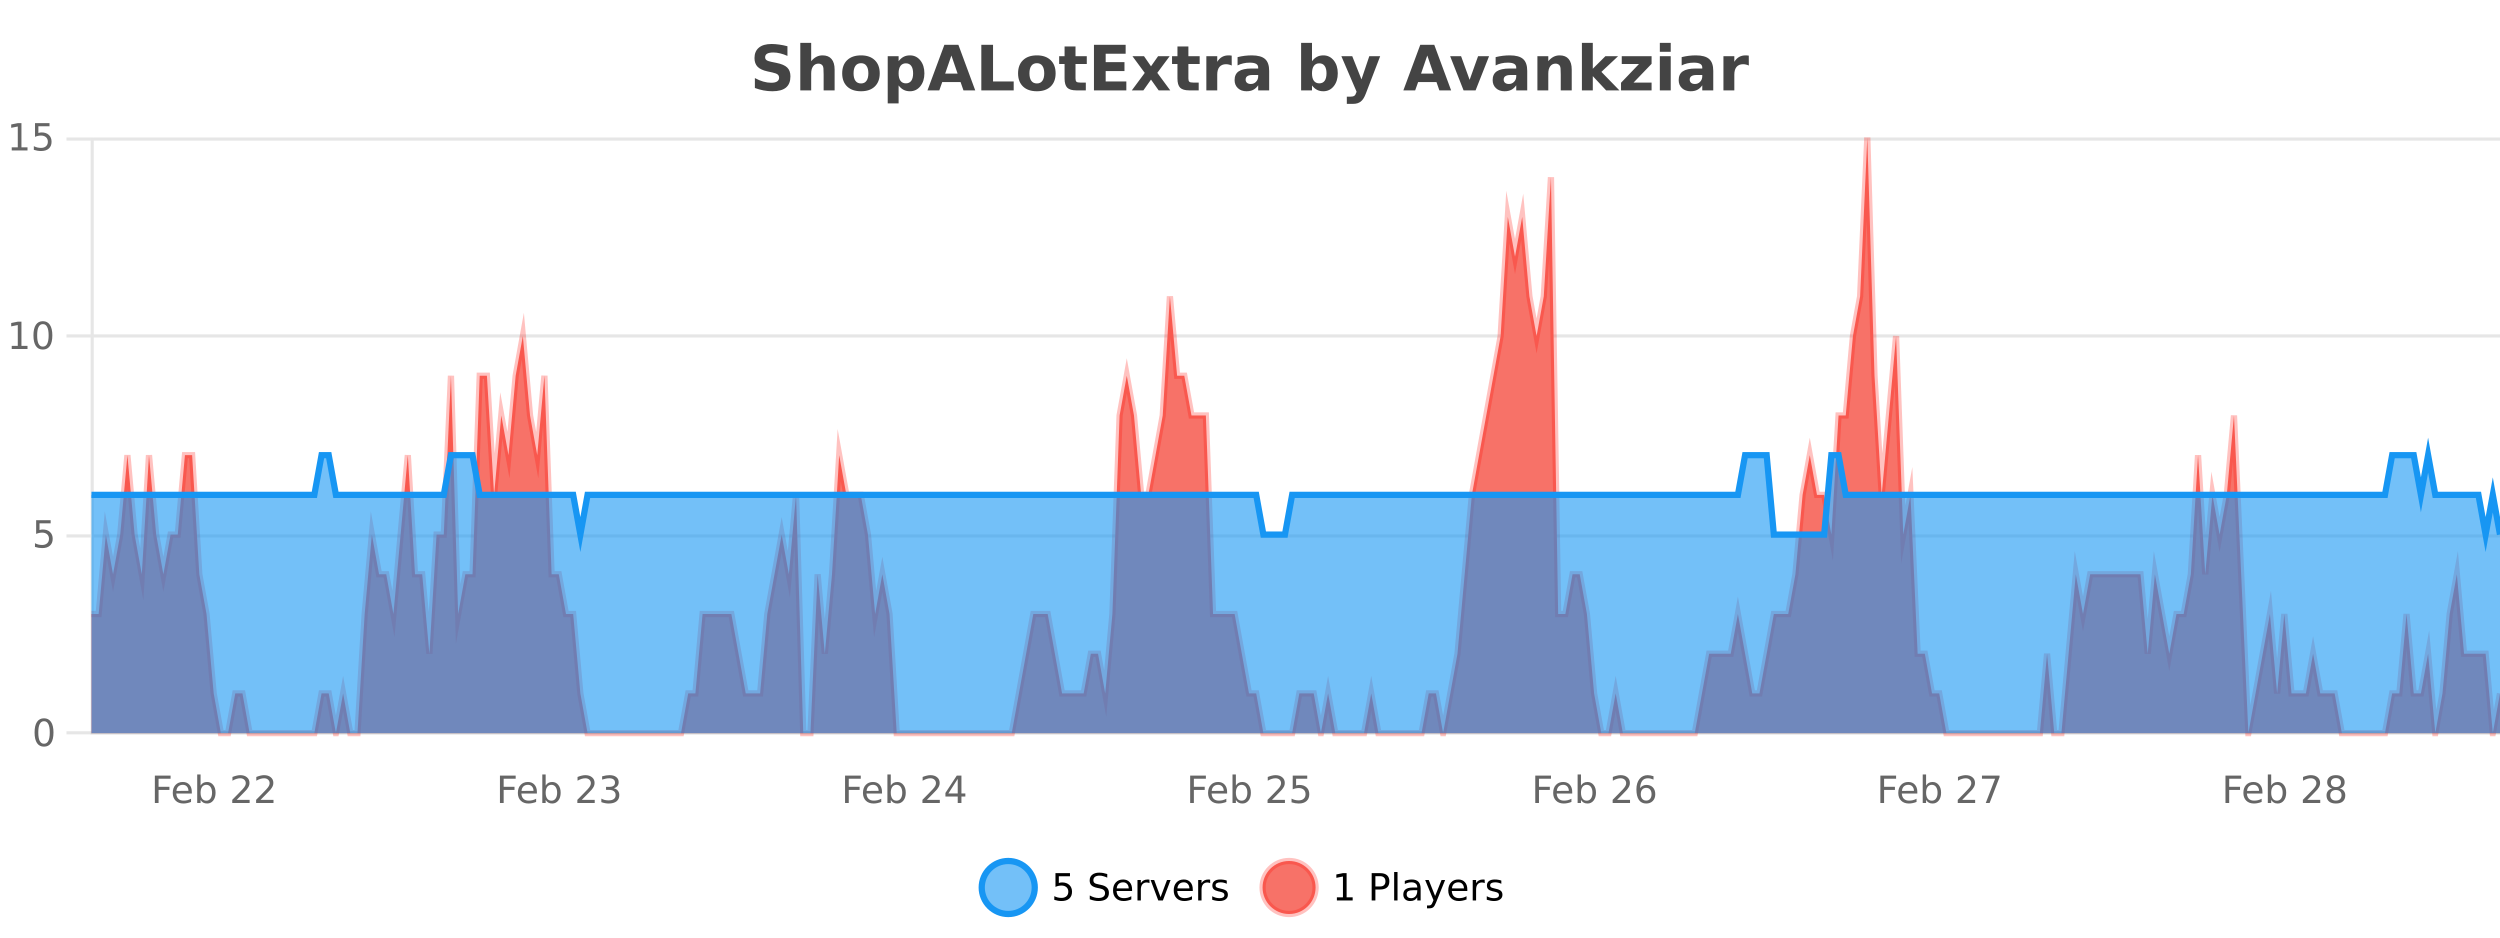 <?xml version="1.0" encoding="UTF-8"?>
<svg xmlns="http://www.w3.org/2000/svg" xmlns:xlink="http://www.w3.org/1999/xlink" width="800pt" height="300pt" viewBox="0 0 800 300" version="1.1">
<defs>
<clipPath id="clip1">
  <path d="M 285 263 L 360 263 L 360 300 L 285 300 Z M 285 263 "/>
</clipPath>
<clipPath id="clip2">
  <path d="M 375 263 L 450 263 L 450 300 L 375 300 Z M 375 263 "/>
</clipPath>
<clipPath id="clip3">
  <path d="M 29.27 44 L 800 44 L 800 234.602 L 29.27 234.602 Z M 29.27 44 "/>
</clipPath>
<clipPath id="clip4">
  <path d="M 28.27 43 L 800 43 L 800 235.602 L 28.27 235.602 Z M 28.27 43 "/>
</clipPath>
<clipPath id="clip5">
  <path d="M 29.27 145 L 800 145 L 800 234.602 L 29.27 234.602 Z M 29.27 145 "/>
</clipPath>
<clipPath id="clip6">
  <path d="M 28.27 117 L 800 117 L 800 200 L 28.27 200 Z M 28.27 117 "/>
</clipPath>
</defs>
<g id="surface729596">
<rect x="0" y="0" width="800" height="300" style="fill:rgb(100%,100%,100%);fill-opacity:1;stroke:none;"/>
<path style="fill:none;stroke-width:1;stroke-linecap:butt;stroke-linejoin:miter;stroke:rgb(0%,0%,0%);stroke-opacity:0.098;stroke-miterlimit:10;" d="M 30 234.5 L 800 234.5 "/>
<path style="fill:none;stroke-width:1;stroke-linecap:butt;stroke-linejoin:miter;stroke:rgb(0%,0%,0%);stroke-opacity:0.098;stroke-miterlimit:10;" d="M 21.27 234.5 L 29 234.5 "/>
<path style="fill:none;stroke-width:1;stroke-linecap:butt;stroke-linejoin:miter;stroke:rgb(0%,0%,0%);stroke-opacity:0.098;stroke-miterlimit:10;" d="M 30 171.5 L 800 171.5 "/>
<path style="fill:none;stroke-width:1;stroke-linecap:butt;stroke-linejoin:miter;stroke:rgb(0%,0%,0%);stroke-opacity:0.098;stroke-miterlimit:10;" d="M 21.27 171.5 L 29 171.5 "/>
<path style="fill:none;stroke-width:1;stroke-linecap:butt;stroke-linejoin:miter;stroke:rgb(0%,0%,0%);stroke-opacity:0.098;stroke-miterlimit:10;" d="M 30 107.5 L 800 107.5 "/>
<path style="fill:none;stroke-width:1;stroke-linecap:butt;stroke-linejoin:miter;stroke:rgb(0%,0%,0%);stroke-opacity:0.098;stroke-miterlimit:10;" d="M 21.27 107.5 L 29 107.5 "/>
<path style="fill:none;stroke-width:1;stroke-linecap:butt;stroke-linejoin:miter;stroke:rgb(0%,0%,0%);stroke-opacity:0.098;stroke-miterlimit:10;" d="M 30 44.5 L 800 44.5 "/>
<path style="fill:none;stroke-width:1;stroke-linecap:butt;stroke-linejoin:miter;stroke:rgb(0%,0%,0%);stroke-opacity:0.098;stroke-miterlimit:10;" d="M 21.27 44.5 L 29 44.5 "/>
<path style=" stroke:none;fill-rule:nonzero;fill:rgb(9.02%,58.824%,95.294%);fill-opacity:0.6;" d="M 331.121 284 C 331.121 288.688 327.324 292.484 322.637 292.484 C 317.953 292.484 314.152 288.688 314.152 284 C 314.152 279.312 317.953 275.516 322.637 275.516 C 327.324 275.516 331.121 279.312 331.121 284 Z M 331.121 284 "/>
<g clip-path="url(#clip1)" clip-rule="nonzero">
<path style="fill:none;stroke-width:2;stroke-linecap:butt;stroke-linejoin:miter;stroke:rgb(9.02%,58.824%,95.294%);stroke-opacity:1;stroke-miterlimit:10;" d="M 331.121 284 C 331.121 288.688 327.324 292.484 322.637 292.484 C 317.953 292.484 314.152 288.688 314.152 284 C 314.152 279.312 317.953 275.516 322.637 275.516 C 327.324 275.516 331.121 279.312 331.121 284 Z M 331.121 284 "/>
</g>
<path style=" stroke:none;fill-rule:nonzero;fill:rgb(0%,0%,0%);fill-opacity:1;" d="M 337.75 279.406 L 342.391 279.406 L 342.391 280.406 L 338.828 280.406 L 338.828 282.547 C 339.004 282.484 339.176 282.445 339.344 282.422 C 339.52 282.391 339.691 282.375 339.859 282.375 C 340.836 282.375 341.613 282.648 342.188 283.188 C 342.758 283.719 343.047 284.438 343.047 285.344 C 343.047 286.293 342.75 287.027 342.156 287.547 C 341.57 288.07 340.75 288.328 339.688 288.328 C 339.312 288.328 338.93 288.297 338.547 288.234 C 338.172 288.172 337.781 288.078 337.375 287.953 L 337.375 286.766 C 337.727 286.953 338.094 287.094 338.469 287.188 C 338.844 287.281 339.238 287.328 339.656 287.328 C 340.332 287.328 340.867 287.152 341.266 286.797 C 341.66 286.445 341.859 285.961 341.859 285.344 C 341.859 284.742 341.66 284.262 341.266 283.906 C 340.867 283.555 340.332 283.375 339.656 283.375 C 339.344 283.375 339.023 283.414 338.703 283.484 C 338.391 283.547 338.07 283.652 337.75 283.797 Z M 354.32 279.688 L 354.32 280.844 C 353.871 280.637 353.445 280.48 353.039 280.375 C 352.641 280.262 352.262 280.203 351.898 280.203 C 351.25 280.203 350.75 280.328 350.398 280.578 C 350.055 280.828 349.883 281.188 349.883 281.656 C 349.883 282.043 349.996 282.336 350.227 282.531 C 350.453 282.73 350.898 282.887 351.555 283 L 352.258 283.156 C 353.141 283.324 353.793 283.621 354.211 284.047 C 354.637 284.465 354.852 285.027 354.852 285.734 C 354.852 286.59 354.562 287.234 353.992 287.672 C 353.43 288.109 352.594 288.328 351.492 288.328 C 351.086 288.328 350.648 288.281 350.18 288.188 C 349.711 288.094 349.227 287.953 348.727 287.766 L 348.727 286.547 C 349.203 286.82 349.672 287.023 350.133 287.156 C 350.602 287.293 351.055 287.359 351.492 287.359 C 352.168 287.359 352.688 287.23 353.055 286.969 C 353.43 286.699 353.617 286.32 353.617 285.828 C 353.617 285.402 353.48 285.07 353.211 284.828 C 352.949 284.578 352.516 284.398 351.914 284.281 L 351.195 284.141 C 350.309 283.965 349.668 283.688 349.273 283.312 C 348.887 282.938 348.695 282.418 348.695 281.75 C 348.695 280.969 348.965 280.359 349.508 279.922 C 350.047 279.477 350.797 279.25 351.758 279.25 C 352.172 279.25 352.59 279.289 353.008 279.359 C 353.434 279.434 353.871 279.543 354.32 279.688 Z M 362.266 284.609 L 362.266 285.125 L 357.297 285.125 C 357.348 285.875 357.57 286.445 357.969 286.828 C 358.375 287.215 358.93 287.406 359.641 287.406 C 360.055 287.406 360.457 287.359 360.844 287.266 C 361.238 287.164 361.629 287.008 362.016 286.797 L 362.016 287.828 C 361.617 287.984 361.219 288.105 360.812 288.188 C 360.406 288.281 359.992 288.328 359.578 288.328 C 358.535 288.328 357.707 288.027 357.094 287.422 C 356.477 286.809 356.172 285.98 356.172 284.938 C 356.172 283.867 356.461 283.016 357.047 282.391 C 357.629 281.758 358.41 281.438 359.391 281.438 C 360.273 281.438 360.973 281.727 361.484 282.297 C 362.004 282.859 362.266 283.633 362.266 284.609 Z M 361.188 284.281 C 361.176 283.699 361.008 283.23 360.688 282.875 C 360.363 282.523 359.938 282.344 359.406 282.344 C 358.801 282.344 358.316 282.516 357.953 282.859 C 357.598 283.203 357.395 283.684 357.344 284.297 Z M 367.836 282.594 C 367.711 282.531 367.574 282.484 367.43 282.453 C 367.293 282.414 367.137 282.391 366.961 282.391 C 366.355 282.391 365.887 282.59 365.555 282.984 C 365.23 283.383 365.07 283.953 365.07 284.703 L 365.07 288.156 L 363.992 288.156 L 363.992 281.594 L 365.07 281.594 L 365.07 282.609 C 365.297 282.215 365.594 281.922 365.961 281.734 C 366.324 281.539 366.766 281.438 367.289 281.438 C 367.359 281.438 367.438 281.445 367.523 281.453 C 367.617 281.465 367.715 281.48 367.82 281.5 Z M 368.195 281.594 L 369.336 281.594 L 371.383 287.094 L 373.445 281.594 L 374.586 281.594 L 372.117 288.156 L 370.648 288.156 Z M 381.688 284.609 L 381.688 285.125 L 376.719 285.125 C 376.77 285.875 376.992 286.445 377.391 286.828 C 377.797 287.215 378.352 287.406 379.062 287.406 C 379.477 287.406 379.879 287.359 380.266 287.266 C 380.66 287.164 381.051 287.008 381.438 286.797 L 381.438 287.828 C 381.039 287.984 380.641 288.105 380.234 288.188 C 379.828 288.281 379.414 288.328 379 288.328 C 377.957 288.328 377.129 288.027 376.516 287.422 C 375.898 286.809 375.594 285.98 375.594 284.938 C 375.594 283.867 375.883 283.016 376.469 282.391 C 377.051 281.758 377.832 281.438 378.812 281.438 C 379.695 281.438 380.395 281.727 380.906 282.297 C 381.426 282.859 381.688 283.633 381.688 284.609 Z M 380.609 284.281 C 380.598 283.699 380.43 283.23 380.109 282.875 C 379.785 282.523 379.359 282.344 378.828 282.344 C 378.223 282.344 377.738 282.516 377.375 282.859 C 377.02 283.203 376.816 283.684 376.766 284.297 Z M 387.258 282.594 C 387.133 282.531 386.996 282.484 386.852 282.453 C 386.715 282.414 386.559 282.391 386.383 282.391 C 385.777 282.391 385.309 282.59 384.977 282.984 C 384.652 283.383 384.492 283.953 384.492 284.703 L 384.492 288.156 L 383.414 288.156 L 383.414 281.594 L 384.492 281.594 L 384.492 282.609 C 384.719 282.215 385.016 281.922 385.383 281.734 C 385.746 281.539 386.188 281.438 386.711 281.438 C 386.781 281.438 386.859 281.445 386.945 281.453 C 387.039 281.465 387.137 281.48 387.242 281.5 Z M 392.562 281.781 L 392.562 282.812 C 392.258 282.656 391.941 282.543 391.609 282.469 C 391.285 282.387 390.945 282.344 390.594 282.344 C 390.062 282.344 389.66 282.43 389.391 282.594 C 389.117 282.75 388.984 282.996 388.984 283.328 C 388.984 283.578 389.078 283.777 389.266 283.922 C 389.461 284.059 389.852 284.188 390.438 284.312 L 390.797 284.406 C 391.566 284.562 392.113 284.793 392.438 285.094 C 392.758 285.398 392.922 285.812 392.922 286.344 C 392.922 286.961 392.676 287.445 392.188 287.797 C 391.707 288.152 391.047 288.328 390.203 288.328 C 389.848 288.328 389.477 288.289 389.094 288.219 C 388.719 288.156 388.32 288.059 387.906 287.922 L 387.906 286.797 C 388.301 287.008 388.691 287.164 389.078 287.266 C 389.461 287.371 389.848 287.422 390.234 287.422 C 390.734 287.422 391.117 287.34 391.391 287.172 C 391.672 286.996 391.812 286.746 391.812 286.422 C 391.812 286.133 391.711 285.906 391.516 285.75 C 391.316 285.594 390.883 285.445 390.219 285.297 L 389.844 285.219 C 389.176 285.074 388.691 284.855 388.391 284.562 C 388.098 284.273 387.953 283.875 387.953 283.375 C 387.953 282.75 388.172 282.273 388.609 281.938 C 389.047 281.605 389.664 281.438 390.469 281.438 C 390.863 281.438 391.238 281.469 391.594 281.531 C 391.945 281.586 392.27 281.668 392.562 281.781 Z M 332.637 277.016 "/>
<path style=" stroke:none;fill-rule:nonzero;fill:rgb(96.863%,44.706%,40.784%);fill-opacity:1;" d="M 420.988 284 C 420.988 288.688 417.191 292.484 412.504 292.484 C 407.82 292.484 404.02 288.688 404.02 284 C 404.02 279.312 407.82 275.516 412.504 275.516 C 417.191 275.516 420.988 279.312 420.988 284 Z M 420.988 284 "/>
<g clip-path="url(#clip2)" clip-rule="nonzero">
<path style="fill:none;stroke-width:2;stroke-linecap:butt;stroke-linejoin:miter;stroke:rgb(100%,4.706%,0%);stroke-opacity:0.247;stroke-miterlimit:10;" d="M 420.988 284 C 420.988 288.688 417.191 292.484 412.504 292.484 C 407.82 292.484 404.02 288.688 404.02 284 C 404.02 279.312 407.82 275.516 412.504 275.516 C 417.191 275.516 420.988 279.312 420.988 284 Z M 420.988 284 "/>
</g>
<path style=" stroke:none;fill-rule:nonzero;fill:rgb(0%,0%,0%);fill-opacity:1;" d="M 427.805 287.156 L 429.742 287.156 L 429.742 280.484 L 427.633 280.906 L 427.633 279.828 L 429.727 279.406 L 430.914 279.406 L 430.914 287.156 L 432.852 287.156 L 432.852 288.156 L 427.805 288.156 Z M 440.125 280.375 L 440.125 283.672 L 441.609 283.672 C 442.16 283.672 442.586 283.531 442.891 283.25 C 443.191 282.961 443.344 282.547 443.344 282.016 C 443.344 281.496 443.191 281.094 442.891 280.812 C 442.586 280.523 442.16 280.375 441.609 280.375 Z M 438.938 279.406 L 441.609 279.406 C 442.598 279.406 443.344 279.633 443.844 280.078 C 444.344 280.516 444.594 281.164 444.594 282.016 C 444.594 282.883 444.344 283.539 443.844 283.984 C 443.344 284.422 442.598 284.641 441.609 284.641 L 440.125 284.641 L 440.125 288.156 L 438.938 288.156 Z M 446.129 279.031 L 447.207 279.031 L 447.207 288.156 L 446.129 288.156 Z M 452.445 284.859 C 451.578 284.859 450.977 284.961 450.633 285.156 C 450.297 285.355 450.133 285.695 450.133 286.172 C 450.133 286.559 450.258 286.867 450.508 287.094 C 450.766 287.312 451.109 287.422 451.539 287.422 C 452.141 287.422 452.621 287.215 452.977 286.797 C 453.34 286.371 453.523 285.805 453.523 285.094 L 453.523 284.859 Z M 454.602 284.406 L 454.602 288.156 L 453.523 288.156 L 453.523 287.156 C 453.273 287.555 452.965 287.852 452.602 288.047 C 452.234 288.234 451.789 288.328 451.258 288.328 C 450.578 288.328 450.043 288.141 449.648 287.766 C 449.25 287.383 449.055 286.875 449.055 286.25 C 449.055 285.512 449.297 284.953 449.789 284.578 C 450.289 284.203 451.027 284.016 452.008 284.016 L 453.523 284.016 L 453.523 283.906 C 453.523 283.406 453.355 283.023 453.023 282.75 C 452.699 282.48 452.246 282.344 451.664 282.344 C 451.289 282.344 450.918 282.391 450.555 282.484 C 450.199 282.578 449.859 282.715 449.539 282.891 L 449.539 281.891 C 449.934 281.734 450.312 281.621 450.68 281.547 C 451.055 281.477 451.418 281.438 451.773 281.438 C 452.719 281.438 453.43 281.684 453.898 282.172 C 454.367 282.664 454.602 283.406 454.602 284.406 Z M 459.551 288.766 C 459.246 289.547 458.949 290.055 458.66 290.297 C 458.367 290.535 457.98 290.656 457.504 290.656 L 456.645 290.656 L 456.645 289.75 L 457.27 289.75 C 457.57 289.75 457.801 289.676 457.957 289.531 C 458.121 289.395 458.305 289.066 458.504 288.547 L 458.707 288.047 L 456.051 281.594 L 457.191 281.594 L 459.238 286.719 L 461.301 281.594 L 462.441 281.594 Z M 469.543 284.609 L 469.543 285.125 L 464.574 285.125 C 464.625 285.875 464.848 286.445 465.246 286.828 C 465.652 287.215 466.207 287.406 466.918 287.406 C 467.332 287.406 467.734 287.359 468.121 287.266 C 468.516 287.164 468.906 287.008 469.293 286.797 L 469.293 287.828 C 468.895 287.984 468.496 288.105 468.09 288.188 C 467.684 288.281 467.27 288.328 466.855 288.328 C 465.812 288.328 464.984 288.027 464.371 287.422 C 463.754 286.809 463.449 285.98 463.449 284.938 C 463.449 283.867 463.738 283.016 464.324 282.391 C 464.906 281.758 465.688 281.438 466.668 281.438 C 467.551 281.438 468.25 281.727 468.762 282.297 C 469.281 282.859 469.543 283.633 469.543 284.609 Z M 468.465 284.281 C 468.453 283.699 468.285 283.23 467.965 282.875 C 467.641 282.523 467.215 282.344 466.684 282.344 C 466.078 282.344 465.594 282.516 465.23 282.859 C 464.875 283.203 464.672 283.684 464.621 284.297 Z M 475.113 282.594 C 474.988 282.531 474.852 282.484 474.707 282.453 C 474.57 282.414 474.414 282.391 474.238 282.391 C 473.633 282.391 473.164 282.59 472.832 282.984 C 472.508 283.383 472.348 283.953 472.348 284.703 L 472.348 288.156 L 471.27 288.156 L 471.27 281.594 L 472.348 281.594 L 472.348 282.609 C 472.574 282.215 472.871 281.922 473.238 281.734 C 473.602 281.539 474.043 281.438 474.566 281.438 C 474.637 281.438 474.715 281.445 474.801 281.453 C 474.895 281.465 474.992 281.48 475.098 281.5 Z M 480.422 281.781 L 480.422 282.812 C 480.117 282.656 479.801 282.543 479.469 282.469 C 479.145 282.387 478.805 282.344 478.453 282.344 C 477.922 282.344 477.52 282.43 477.25 282.594 C 476.977 282.75 476.844 282.996 476.844 283.328 C 476.844 283.578 476.938 283.777 477.125 283.922 C 477.32 284.059 477.711 284.188 478.297 284.312 L 478.656 284.406 C 479.426 284.562 479.973 284.793 480.297 285.094 C 480.617 285.398 480.781 285.812 480.781 286.344 C 480.781 286.961 480.535 287.445 480.047 287.797 C 479.566 288.152 478.906 288.328 478.062 288.328 C 477.707 288.328 477.336 288.289 476.953 288.219 C 476.578 288.156 476.18 288.059 475.766 287.922 L 475.766 286.797 C 476.16 287.008 476.551 287.164 476.938 287.266 C 477.32 287.371 477.707 287.422 478.094 287.422 C 478.594 287.422 478.977 287.34 479.25 287.172 C 479.531 286.996 479.672 286.746 479.672 286.422 C 479.672 286.133 479.57 285.906 479.375 285.75 C 479.176 285.594 478.742 285.445 478.078 285.297 L 477.703 285.219 C 477.035 285.074 476.551 284.855 476.25 284.562 C 475.957 284.273 475.812 283.875 475.812 283.375 C 475.812 282.75 476.031 282.273 476.469 281.938 C 476.906 281.605 477.523 281.438 478.328 281.438 C 478.723 281.438 479.098 281.469 479.453 281.531 C 479.805 281.586 480.129 281.668 480.422 281.781 Z M 422.504 277.016 "/>
<path style=" stroke:none;fill-rule:nonzero;fill:rgb(26.667%,26.667%,26.667%);fill-opacity:1;" d="M 251.984 14.797 L 251.984 17.891 C 251.18 17.527 250.398 17.258 249.641 17.078 C 248.879 16.891 248.16 16.797 247.484 16.797 C 246.586 16.797 245.922 16.922 245.484 17.172 C 245.055 17.422 244.844 17.809 244.844 18.328 C 244.844 18.715 244.988 19.016 245.281 19.234 C 245.57 19.453 246.098 19.641 246.859 19.797 L 248.453 20.125 C 250.078 20.449 251.227 20.945 251.906 21.609 C 252.594 22.277 252.938 23.219 252.938 24.438 C 252.938 26.043 252.457 27.242 251.5 28.031 C 250.551 28.812 249.098 29.203 247.141 29.203 C 246.211 29.203 245.281 29.113 244.344 28.938 C 243.414 28.762 242.488 28.5 241.562 28.156 L 241.562 24.984 C 242.488 25.484 243.383 25.859 244.25 26.109 C 245.125 26.359 245.969 26.484 246.781 26.484 C 247.602 26.484 248.227 26.352 248.656 26.078 C 249.094 25.797 249.312 25.402 249.312 24.891 C 249.312 24.445 249.16 24.094 248.859 23.844 C 248.566 23.594 247.977 23.371 247.094 23.172 L 245.641 22.859 C 244.18 22.547 243.113 22.055 242.438 21.375 C 241.77 20.688 241.438 19.762 241.438 18.594 C 241.438 17.148 241.906 16.031 242.844 15.25 C 243.781 14.469 245.129 14.078 246.891 14.078 C 247.691 14.078 248.516 14.141 249.359 14.266 C 250.203 14.383 251.078 14.559 251.984 14.797 Z M 267.078 22.266 L 267.078 28.922 L 263.562 28.922 L 263.562 23.844 C 263.562 22.887 263.539 22.23 263.5 21.875 C 263.457 21.512 263.383 21.246 263.281 21.078 C 263.145 20.852 262.957 20.672 262.719 20.547 C 262.488 20.422 262.223 20.359 261.922 20.359 C 261.191 20.359 260.617 20.641 260.203 21.203 C 259.785 21.766 259.578 22.547 259.578 23.547 L 259.578 28.922 L 256.094 28.922 L 256.094 13.719 L 259.578 13.719 L 259.578 19.578 C 260.109 18.945 260.672 18.477 261.266 18.172 C 261.859 17.871 262.508 17.719 263.219 17.719 C 264.488 17.719 265.445 18.109 266.094 18.891 C 266.75 19.664 267.078 20.789 267.078 22.266 Z M 275.531 20.219 C 274.75 20.219 274.156 20.5 273.75 21.062 C 273.344 21.617 273.141 22.418 273.141 23.469 C 273.141 24.512 273.344 25.312 273.75 25.875 C 274.156 26.43 274.75 26.703 275.531 26.703 C 276.289 26.703 276.867 26.43 277.266 25.875 C 277.672 25.312 277.875 24.512 277.875 23.469 C 277.875 22.418 277.672 21.617 277.266 21.062 C 276.867 20.5 276.289 20.219 275.531 20.219 Z M 275.531 17.719 C 277.406 17.719 278.867 18.23 279.922 19.25 C 280.984 20.262 281.516 21.668 281.516 23.469 C 281.516 25.262 280.984 26.668 279.922 27.688 C 278.867 28.699 277.406 29.203 275.531 29.203 C 273.633 29.203 272.156 28.699 271.094 27.688 C 270.031 26.668 269.5 25.262 269.5 23.469 C 269.5 21.668 270.031 20.262 271.094 19.25 C 272.156 18.23 273.633 17.719 275.531 17.719 Z M 287.555 27.344 L 287.555 33.078 L 284.07 33.078 L 284.07 17.984 L 287.555 17.984 L 287.555 19.578 C 288.043 18.945 288.578 18.477 289.164 18.172 C 289.746 17.871 290.418 17.719 291.18 17.719 C 292.531 17.719 293.641 18.258 294.508 19.328 C 295.371 20.402 295.805 21.781 295.805 23.469 C 295.805 25.148 295.371 26.523 294.508 27.594 C 293.641 28.668 292.531 29.203 291.18 29.203 C 290.418 29.203 289.746 29.051 289.164 28.75 C 288.578 28.449 288.043 27.98 287.555 27.344 Z M 289.883 20.266 C 289.133 20.266 288.555 20.543 288.148 21.094 C 287.75 21.637 287.555 22.43 287.555 23.469 C 287.555 24.5 287.75 25.293 288.148 25.844 C 288.555 26.398 289.133 26.672 289.883 26.672 C 290.633 26.672 291.203 26.402 291.602 25.859 C 291.996 25.309 292.195 24.512 292.195 23.469 C 292.195 22.43 291.996 21.637 291.602 21.094 C 291.203 20.543 290.633 20.266 289.883 20.266 Z M 307.387 26.266 L 301.512 26.266 L 300.574 28.922 L 296.793 28.922 L 302.199 14.344 L 306.684 14.344 L 312.074 28.922 L 308.309 28.922 Z M 302.449 23.562 L 306.434 23.562 L 304.449 17.766 Z M 314.023 14.344 L 317.773 14.344 L 317.773 26.078 L 324.383 26.078 L 324.383 28.922 L 314.023 28.922 Z M 331.812 20.219 C 331.031 20.219 330.438 20.5 330.031 21.062 C 329.625 21.617 329.422 22.418 329.422 23.469 C 329.422 24.512 329.625 25.312 330.031 25.875 C 330.438 26.43 331.031 26.703 331.812 26.703 C 332.57 26.703 333.148 26.43 333.547 25.875 C 333.953 25.312 334.156 24.512 334.156 23.469 C 334.156 22.418 333.953 21.617 333.547 21.062 C 333.148 20.5 332.57 20.219 331.812 20.219 Z M 331.812 17.719 C 333.688 17.719 335.148 18.23 336.203 19.25 C 337.266 20.262 337.797 21.668 337.797 23.469 C 337.797 25.262 337.266 26.668 336.203 27.688 C 335.148 28.699 333.688 29.203 331.812 29.203 C 329.914 29.203 328.438 28.699 327.375 27.688 C 326.312 26.668 325.781 25.262 325.781 23.469 C 325.781 21.668 326.312 20.262 327.375 19.25 C 328.438 18.23 329.914 17.719 331.812 17.719 Z M 344.164 14.875 L 344.164 17.984 L 347.773 17.984 L 347.773 20.484 L 344.164 20.484 L 344.164 25.125 C 344.164 25.637 344.262 25.98 344.461 26.156 C 344.668 26.336 345.07 26.422 345.664 26.422 L 347.461 26.422 L 347.461 28.922 L 344.461 28.922 C 343.086 28.922 342.105 28.637 341.523 28.062 C 340.949 27.48 340.664 26.5 340.664 25.125 L 340.664 20.484 L 338.93 20.484 L 338.93 17.984 L 340.664 17.984 L 340.664 14.875 Z M 350.066 14.344 L 360.207 14.344 L 360.207 17.188 L 353.816 17.188 L 353.816 19.891 L 359.832 19.891 L 359.832 22.734 L 353.816 22.734 L 353.816 26.078 L 360.426 26.078 L 360.426 28.922 L 350.066 28.922 Z M 366.32 23.328 L 362.383 17.984 L 366.086 17.984 L 368.32 21.219 L 370.586 17.984 L 374.289 17.984 L 370.336 23.312 L 374.477 28.922 L 370.773 28.922 L 368.32 25.469 L 365.883 28.922 L 362.18 28.922 Z M 380.285 14.875 L 380.285 17.984 L 383.895 17.984 L 383.895 20.484 L 380.285 20.484 L 380.285 25.125 C 380.285 25.637 380.383 25.98 380.582 26.156 C 380.789 26.336 381.191 26.422 381.785 26.422 L 383.582 26.422 L 383.582 28.922 L 380.582 28.922 C 379.207 28.922 378.227 28.637 377.645 28.062 C 377.07 27.48 376.785 26.5 376.785 25.125 L 376.785 20.484 L 375.051 20.484 L 375.051 17.984 L 376.785 17.984 L 376.785 14.875 Z M 394.156 20.969 C 393.844 20.824 393.535 20.719 393.234 20.656 C 392.93 20.586 392.629 20.547 392.328 20.547 C 391.422 20.547 390.723 20.836 390.234 21.406 C 389.754 21.98 389.516 22.805 389.516 23.875 L 389.516 28.922 L 386.031 28.922 L 386.031 17.984 L 389.516 17.984 L 389.516 19.781 C 389.961 19.062 390.477 18.543 391.062 18.219 C 391.645 17.887 392.344 17.719 393.156 17.719 C 393.281 17.719 393.41 17.727 393.547 17.734 C 393.68 17.746 393.879 17.766 394.141 17.797 Z M 400.789 24 C 400.059 24 399.512 24.125 399.148 24.375 C 398.781 24.617 398.602 24.98 398.602 25.469 C 398.602 25.906 398.746 26.25 399.039 26.5 C 399.34 26.75 399.75 26.875 400.273 26.875 C 400.93 26.875 401.48 26.641 401.93 26.172 C 402.387 25.703 402.617 25.117 402.617 24.406 L 402.617 24 Z M 406.133 22.688 L 406.133 28.922 L 402.617 28.922 L 402.617 27.297 C 402.148 27.965 401.617 28.449 401.023 28.75 C 400.438 29.051 399.727 29.203 398.883 29.203 C 397.758 29.203 396.84 28.875 396.133 28.219 C 395.422 27.555 395.07 26.695 395.07 25.641 C 395.07 24.359 395.508 23.422 396.383 22.828 C 397.266 22.227 398.656 21.922 400.555 21.922 L 402.617 21.922 L 402.617 21.641 C 402.617 21.09 402.398 20.688 401.961 20.438 C 401.523 20.18 400.84 20.047 399.914 20.047 C 399.164 20.047 398.465 20.125 397.82 20.281 C 397.172 20.43 396.574 20.648 396.023 20.938 L 396.023 18.281 C 396.773 18.094 397.523 17.953 398.273 17.859 C 399.031 17.766 399.793 17.719 400.555 17.719 C 402.523 17.719 403.945 18.109 404.82 18.891 C 405.695 19.664 406.133 20.93 406.133 22.688 Z M 422.168 26.672 C 422.918 26.672 423.488 26.402 423.887 25.859 C 424.281 25.309 424.48 24.512 424.48 23.469 C 424.48 22.43 424.281 21.637 423.887 21.094 C 423.488 20.543 422.918 20.266 422.168 20.266 C 421.418 20.266 420.84 20.543 420.434 21.094 C 420.035 21.637 419.84 22.43 419.84 23.469 C 419.84 24.5 420.035 25.293 420.434 25.844 C 420.84 26.398 421.418 26.672 422.168 26.672 Z M 419.84 19.578 C 420.328 18.945 420.863 18.477 421.449 18.172 C 422.031 17.871 422.703 17.719 423.465 17.719 C 424.816 17.719 425.926 18.258 426.793 19.328 C 427.656 20.402 428.09 21.781 428.09 23.469 C 428.09 25.148 427.656 26.523 426.793 27.594 C 425.926 28.668 424.816 29.203 423.465 29.203 C 422.703 29.203 422.031 29.051 421.449 28.75 C 420.863 28.449 420.328 27.98 419.84 27.344 L 419.84 28.922 L 416.355 28.922 L 416.355 13.719 L 419.84 13.719 Z M 429.234 17.984 L 432.719 17.984 L 435.672 25.406 L 438.172 17.984 L 441.656 17.984 L 437.062 29.953 C 436.602 31.172 436.062 32.02 435.438 32.5 C 434.82 32.988 434.016 33.234 433.016 33.234 L 430.984 33.234 L 430.984 30.938 L 432.078 30.938 C 432.672 30.938 433.102 30.844 433.375 30.656 C 433.645 30.469 433.852 30.129 434 29.641 L 434.109 29.344 Z M 459.672 26.266 L 453.797 26.266 L 452.859 28.922 L 449.078 28.922 L 454.484 14.344 L 458.969 14.344 L 464.359 28.922 L 460.594 28.922 Z M 454.734 23.562 L 458.719 23.562 L 456.734 17.766 Z M 464.047 17.984 L 467.547 17.984 L 470.281 25.547 L 472.984 17.984 L 476.5 17.984 L 472.188 28.922 L 468.344 28.922 Z M 483.367 24 C 482.637 24 482.09 24.125 481.727 24.375 C 481.359 24.617 481.18 24.98 481.18 25.469 C 481.18 25.906 481.324 26.25 481.617 26.5 C 481.918 26.75 482.328 26.875 482.852 26.875 C 483.508 26.875 484.059 26.641 484.508 26.172 C 484.965 25.703 485.195 25.117 485.195 24.406 L 485.195 24 Z M 488.711 22.688 L 488.711 28.922 L 485.195 28.922 L 485.195 27.297 C 484.727 27.965 484.195 28.449 483.602 28.75 C 483.016 29.051 482.305 29.203 481.461 29.203 C 480.336 29.203 479.418 28.875 478.711 28.219 C 478 27.555 477.648 26.695 477.648 25.641 C 477.648 24.359 478.086 23.422 478.961 22.828 C 479.844 22.227 481.234 21.922 483.133 21.922 L 485.195 21.922 L 485.195 21.641 C 485.195 21.09 484.977 20.688 484.539 20.438 C 484.102 20.18 483.418 20.047 482.492 20.047 C 481.742 20.047 481.043 20.125 480.398 20.281 C 479.75 20.43 479.152 20.648 478.602 20.938 L 478.602 18.281 C 479.352 18.094 480.102 17.953 480.852 17.859 C 481.609 17.766 482.371 17.719 483.133 17.719 C 485.102 17.719 486.523 18.109 487.398 18.891 C 488.273 19.664 488.711 20.93 488.711 22.688 Z M 502.953 22.266 L 502.953 28.922 L 499.438 28.922 L 499.438 23.828 C 499.438 22.883 499.414 22.23 499.375 21.875 C 499.332 21.512 499.258 21.246 499.156 21.078 C 499.02 20.852 498.832 20.672 498.594 20.547 C 498.363 20.422 498.098 20.359 497.797 20.359 C 497.066 20.359 496.492 20.641 496.078 21.203 C 495.66 21.766 495.453 22.547 495.453 23.547 L 495.453 28.922 L 491.969 28.922 L 491.969 17.984 L 495.453 17.984 L 495.453 19.578 C 495.984 18.945 496.547 18.477 497.141 18.172 C 497.734 17.871 498.383 17.719 499.094 17.719 C 500.363 17.719 501.32 18.109 501.969 18.891 C 502.625 19.664 502.953 20.789 502.953 22.266 Z M 506.211 13.719 L 509.695 13.719 L 509.695 22 L 513.727 17.984 L 517.789 17.984 L 512.445 23 L 518.211 28.922 L 513.961 28.922 L 509.695 24.359 L 509.695 28.922 L 506.211 28.922 Z M 518.961 17.984 L 528.508 17.984 L 528.508 20.422 L 522.742 26.422 L 528.508 26.422 L 528.508 28.922 L 518.727 28.922 L 518.727 26.484 L 524.477 20.484 L 518.961 20.484 Z M 531.148 17.984 L 534.633 17.984 L 534.633 28.922 L 531.148 28.922 Z M 531.148 13.719 L 534.633 13.719 L 534.633 16.578 L 531.148 16.578 Z M 542.898 24 C 542.168 24 541.621 24.125 541.258 24.375 C 540.891 24.617 540.711 24.98 540.711 25.469 C 540.711 25.906 540.855 26.25 541.148 26.5 C 541.449 26.75 541.859 26.875 542.383 26.875 C 543.039 26.875 543.59 26.641 544.039 26.172 C 544.496 25.703 544.727 25.117 544.727 24.406 L 544.727 24 Z M 548.242 22.688 L 548.242 28.922 L 544.727 28.922 L 544.727 27.297 C 544.258 27.965 543.727 28.449 543.133 28.75 C 542.547 29.051 541.836 29.203 540.992 29.203 C 539.867 29.203 538.949 28.875 538.242 28.219 C 537.531 27.555 537.18 26.695 537.18 25.641 C 537.18 24.359 537.617 23.422 538.492 22.828 C 539.375 22.227 540.766 21.922 542.664 21.922 L 544.727 21.922 L 544.727 21.641 C 544.727 21.09 544.508 20.688 544.07 20.438 C 543.633 20.18 542.949 20.047 542.023 20.047 C 541.273 20.047 540.574 20.125 539.93 20.281 C 539.281 20.43 538.684 20.648 538.133 20.938 L 538.133 18.281 C 538.883 18.094 539.633 17.953 540.383 17.859 C 541.141 17.766 541.902 17.719 542.664 17.719 C 544.633 17.719 546.055 18.109 546.93 18.891 C 547.805 19.664 548.242 20.93 548.242 22.688 Z M 559.625 20.969 C 559.312 20.824 559.004 20.719 558.703 20.656 C 558.398 20.586 558.098 20.547 557.797 20.547 C 556.891 20.547 556.191 20.836 555.703 21.406 C 555.223 21.98 554.984 22.805 554.984 23.875 L 554.984 28.922 L 551.5 28.922 L 551.5 17.984 L 554.984 17.984 L 554.984 19.781 C 555.43 19.062 555.945 18.543 556.531 18.219 C 557.113 17.887 557.812 17.719 558.625 17.719 C 558.75 17.719 558.879 17.727 559.016 17.734 C 559.148 17.746 559.348 17.766 559.609 17.797 Z M 240 10.359 "/>
<path style="fill:none;stroke-width:1;stroke-linecap:butt;stroke-linejoin:miter;stroke:rgb(0%,0%,0%);stroke-opacity:0.098;stroke-miterlimit:10;" d="M 29 234.5 L 801 234.5 "/>
<path style=" stroke:none;fill-rule:nonzero;fill:rgb(40%,40%,40%);fill-opacity:1;" d="M 49.555 248.203 L 54.586 248.203 L 54.586 249.203 L 50.742 249.203 L 50.742 251.781 L 54.211 251.781 L 54.211 252.781 L 50.742 252.781 L 50.742 256.953 L 49.555 256.953 Z M 61.379 253.406 L 61.379 253.922 L 56.41 253.922 C 56.461 254.672 56.684 255.242 57.082 255.625 C 57.488 256.012 58.043 256.203 58.754 256.203 C 59.168 256.203 59.57 256.156 59.957 256.062 C 60.352 255.961 60.742 255.805 61.129 255.594 L 61.129 256.625 C 60.73 256.781 60.332 256.902 59.926 256.984 C 59.52 257.078 59.105 257.125 58.691 257.125 C 57.648 257.125 56.82 256.824 56.207 256.219 C 55.59 255.605 55.285 254.777 55.285 253.734 C 55.285 252.664 55.574 251.812 56.16 251.188 C 56.742 250.555 57.523 250.234 58.504 250.234 C 59.387 250.234 60.086 250.523 60.598 251.094 C 61.117 251.656 61.379 252.43 61.379 253.406 Z M 60.301 253.078 C 60.289 252.496 60.121 252.027 59.801 251.672 C 59.477 251.32 59.051 251.141 58.52 251.141 C 57.914 251.141 57.43 251.312 57.066 251.656 C 56.711 252 56.508 252.48 56.457 253.094 Z M 67.855 253.672 C 67.855 252.883 67.688 252.262 67.355 251.812 C 67.031 251.367 66.59 251.141 66.027 251.141 C 65.453 251.141 65 251.367 64.668 251.812 C 64.344 252.262 64.184 252.883 64.184 253.672 C 64.184 254.465 64.344 255.09 64.668 255.547 C 65 255.996 65.453 256.219 66.027 256.219 C 66.59 256.219 67.031 255.996 67.355 255.547 C 67.688 255.09 67.855 254.465 67.855 253.672 Z M 64.184 251.391 C 64.41 250.996 64.699 250.703 65.043 250.516 C 65.387 250.328 65.797 250.234 66.277 250.234 C 67.078 250.234 67.73 250.555 68.23 251.188 C 68.73 251.812 68.98 252.641 68.98 253.672 C 68.98 254.703 68.73 255.539 68.23 256.172 C 67.73 256.809 67.078 257.125 66.277 257.125 C 65.797 257.125 65.387 257.031 65.043 256.844 C 64.699 256.648 64.41 256.355 64.184 255.969 L 64.184 256.953 L 63.105 256.953 L 63.105 247.828 L 64.184 247.828 Z M 75.742 255.953 L 79.883 255.953 L 79.883 256.953 L 74.32 256.953 L 74.32 255.953 C 74.766 255.496 75.375 254.875 76.148 254.094 C 76.93 253.305 77.418 252.793 77.617 252.562 C 78 252.148 78.266 251.793 78.414 251.5 C 78.57 251.199 78.648 250.906 78.648 250.625 C 78.648 250.156 78.48 249.777 78.148 249.484 C 77.824 249.195 77.402 249.047 76.883 249.047 C 76.508 249.047 76.109 249.109 75.695 249.234 C 75.289 249.359 74.852 249.559 74.383 249.828 L 74.383 248.625 C 74.859 248.438 75.305 248.297 75.711 248.203 C 76.125 248.102 76.508 248.047 76.852 248.047 C 77.758 248.047 78.48 248.277 79.023 248.734 C 79.562 249.184 79.836 249.789 79.836 250.547 C 79.836 250.902 79.766 251.242 79.633 251.562 C 79.496 251.887 79.25 252.266 78.898 252.703 C 78.793 252.82 78.48 253.148 77.961 253.688 C 77.438 254.23 76.699 254.984 75.742 255.953 Z M 83.375 255.953 L 87.516 255.953 L 87.516 256.953 L 81.953 256.953 L 81.953 255.953 C 82.398 255.496 83.008 254.875 83.781 254.094 C 84.562 253.305 85.051 252.793 85.25 252.562 C 85.633 252.148 85.898 251.793 86.047 251.5 C 86.203 251.199 86.281 250.906 86.281 250.625 C 86.281 250.156 86.113 249.777 85.781 249.484 C 85.457 249.195 85.035 249.047 84.516 249.047 C 84.141 249.047 83.742 249.109 83.328 249.234 C 82.922 249.359 82.484 249.559 82.016 249.828 L 82.016 248.625 C 82.492 248.438 82.938 248.297 83.344 248.203 C 83.758 248.102 84.141 248.047 84.484 248.047 C 85.391 248.047 86.113 248.277 86.656 248.734 C 87.195 249.184 87.469 249.789 87.469 250.547 C 87.469 250.902 87.398 251.242 87.266 251.562 C 87.129 251.887 86.883 252.266 86.531 252.703 C 86.426 252.82 86.113 253.148 85.594 253.688 C 85.07 254.23 84.332 254.984 83.375 255.953 Z M 48.383 245.816 "/>
<path style=" stroke:none;fill-rule:nonzero;fill:rgb(40%,40%,40%);fill-opacity:1;" d="M 159.984 248.203 L 165.016 248.203 L 165.016 249.203 L 161.172 249.203 L 161.172 251.781 L 164.641 251.781 L 164.641 252.781 L 161.172 252.781 L 161.172 256.953 L 159.984 256.953 Z M 171.809 253.406 L 171.809 253.922 L 166.84 253.922 C 166.891 254.672 167.113 255.242 167.512 255.625 C 167.918 256.012 168.473 256.203 169.184 256.203 C 169.598 256.203 170 256.156 170.387 256.062 C 170.781 255.961 171.172 255.805 171.559 255.594 L 171.559 256.625 C 171.16 256.781 170.762 256.902 170.355 256.984 C 169.949 257.078 169.535 257.125 169.121 257.125 C 168.078 257.125 167.25 256.824 166.637 256.219 C 166.02 255.605 165.715 254.777 165.715 253.734 C 165.715 252.664 166.004 251.812 166.59 251.188 C 167.172 250.555 167.953 250.234 168.934 250.234 C 169.816 250.234 170.516 250.523 171.027 251.094 C 171.547 251.656 171.809 252.43 171.809 253.406 Z M 170.73 253.078 C 170.719 252.496 170.551 252.027 170.23 251.672 C 169.906 251.32 169.48 251.141 168.949 251.141 C 168.344 251.141 167.859 251.312 167.496 251.656 C 167.141 252 166.938 252.48 166.887 253.094 Z M 178.285 253.672 C 178.285 252.883 178.117 252.262 177.785 251.812 C 177.461 251.367 177.02 251.141 176.457 251.141 C 175.883 251.141 175.43 251.367 175.098 251.812 C 174.773 252.262 174.613 252.883 174.613 253.672 C 174.613 254.465 174.773 255.09 175.098 255.547 C 175.43 255.996 175.883 256.219 176.457 256.219 C 177.02 256.219 177.461 255.996 177.785 255.547 C 178.117 255.09 178.285 254.465 178.285 253.672 Z M 174.613 251.391 C 174.84 250.996 175.129 250.703 175.473 250.516 C 175.816 250.328 176.227 250.234 176.707 250.234 C 177.508 250.234 178.16 250.555 178.66 251.188 C 179.16 251.812 179.41 252.641 179.41 253.672 C 179.41 254.703 179.16 255.539 178.66 256.172 C 178.16 256.809 177.508 257.125 176.707 257.125 C 176.227 257.125 175.816 257.031 175.473 256.844 C 175.129 256.648 174.84 256.355 174.613 255.969 L 174.613 256.953 L 173.535 256.953 L 173.535 247.828 L 174.613 247.828 Z M 186.172 255.953 L 190.312 255.953 L 190.312 256.953 L 184.75 256.953 L 184.75 255.953 C 185.195 255.496 185.805 254.875 186.578 254.094 C 187.359 253.305 187.848 252.793 188.047 252.562 C 188.43 252.148 188.695 251.793 188.844 251.5 C 189 251.199 189.078 250.906 189.078 250.625 C 189.078 250.156 188.91 249.777 188.578 249.484 C 188.254 249.195 187.832 249.047 187.312 249.047 C 186.938 249.047 186.539 249.109 186.125 249.234 C 185.719 249.359 185.281 249.559 184.812 249.828 L 184.812 248.625 C 185.289 248.438 185.734 248.297 186.141 248.203 C 186.555 248.102 186.938 248.047 187.281 248.047 C 188.188 248.047 188.91 248.277 189.453 248.734 C 189.992 249.184 190.266 249.789 190.266 250.547 C 190.266 250.902 190.195 251.242 190.062 251.562 C 189.926 251.887 189.68 252.266 189.328 252.703 C 189.223 252.82 188.91 253.148 188.391 253.688 C 187.867 254.23 187.129 254.984 186.172 255.953 Z M 196.383 252.234 C 196.945 252.359 197.383 252.617 197.695 253 C 198.016 253.375 198.18 253.844 198.18 254.406 C 198.18 255.273 197.883 255.945 197.289 256.422 C 196.695 256.891 195.852 257.125 194.758 257.125 C 194.391 257.125 194.012 257.086 193.617 257.016 C 193.23 256.945 192.836 256.836 192.43 256.688 L 192.43 255.547 C 192.75 255.734 193.105 255.883 193.492 255.984 C 193.887 256.078 194.297 256.125 194.727 256.125 C 195.465 256.125 196.027 255.98 196.414 255.688 C 196.809 255.398 197.008 254.969 197.008 254.406 C 197.008 253.898 196.824 253.496 196.461 253.203 C 196.094 252.914 195.594 252.766 194.961 252.766 L 193.93 252.766 L 193.93 251.797 L 195.008 251.797 C 195.578 251.797 196.023 251.684 196.336 251.453 C 196.648 251.215 196.805 250.875 196.805 250.438 C 196.805 249.992 196.641 249.648 196.32 249.406 C 196.008 249.168 195.555 249.047 194.961 249.047 C 194.625 249.047 194.273 249.086 193.898 249.156 C 193.531 249.219 193.125 249.324 192.68 249.469 L 192.68 248.422 C 193.137 248.297 193.559 248.203 193.945 248.141 C 194.34 248.078 194.711 248.047 195.055 248.047 C 195.961 248.047 196.672 248.25 197.195 248.656 C 197.715 249.062 197.977 249.617 197.977 250.312 C 197.977 250.805 197.836 251.215 197.555 251.547 C 197.281 251.883 196.891 252.109 196.383 252.234 Z M 158.812 245.816 "/>
<path style=" stroke:none;fill-rule:nonzero;fill:rgb(40%,40%,40%);fill-opacity:1;" d="M 270.418 248.203 L 275.449 248.203 L 275.449 249.203 L 271.605 249.203 L 271.605 251.781 L 275.074 251.781 L 275.074 252.781 L 271.605 252.781 L 271.605 256.953 L 270.418 256.953 Z M 282.242 253.406 L 282.242 253.922 L 277.273 253.922 C 277.324 254.672 277.547 255.242 277.945 255.625 C 278.352 256.012 278.906 256.203 279.617 256.203 C 280.031 256.203 280.434 256.156 280.82 256.062 C 281.215 255.961 281.605 255.805 281.992 255.594 L 281.992 256.625 C 281.594 256.781 281.195 256.902 280.789 256.984 C 280.383 257.078 279.969 257.125 279.555 257.125 C 278.512 257.125 277.684 256.824 277.07 256.219 C 276.453 255.605 276.148 254.777 276.148 253.734 C 276.148 252.664 276.438 251.812 277.023 251.188 C 277.605 250.555 278.387 250.234 279.367 250.234 C 280.25 250.234 280.949 250.523 281.461 251.094 C 281.98 251.656 282.242 252.43 282.242 253.406 Z M 281.164 253.078 C 281.152 252.496 280.984 252.027 280.664 251.672 C 280.34 251.32 279.914 251.141 279.383 251.141 C 278.777 251.141 278.293 251.312 277.93 251.656 C 277.574 252 277.371 252.48 277.32 253.094 Z M 288.719 253.672 C 288.719 252.883 288.551 252.262 288.219 251.812 C 287.895 251.367 287.453 251.141 286.891 251.141 C 286.316 251.141 285.863 251.367 285.531 251.812 C 285.207 252.262 285.047 252.883 285.047 253.672 C 285.047 254.465 285.207 255.09 285.531 255.547 C 285.863 255.996 286.316 256.219 286.891 256.219 C 287.453 256.219 287.895 255.996 288.219 255.547 C 288.551 255.09 288.719 254.465 288.719 253.672 Z M 285.047 251.391 C 285.273 250.996 285.562 250.703 285.906 250.516 C 286.25 250.328 286.66 250.234 287.141 250.234 C 287.941 250.234 288.594 250.555 289.094 251.188 C 289.594 251.812 289.844 252.641 289.844 253.672 C 289.844 254.703 289.594 255.539 289.094 256.172 C 288.594 256.809 287.941 257.125 287.141 257.125 C 286.66 257.125 286.25 257.031 285.906 256.844 C 285.562 256.648 285.273 256.355 285.047 255.969 L 285.047 256.953 L 283.969 256.953 L 283.969 247.828 L 285.047 247.828 Z M 296.602 255.953 L 300.742 255.953 L 300.742 256.953 L 295.18 256.953 L 295.18 255.953 C 295.625 255.496 296.234 254.875 297.008 254.094 C 297.789 253.305 298.277 252.793 298.477 252.562 C 298.859 252.148 299.125 251.793 299.273 251.5 C 299.43 251.199 299.508 250.906 299.508 250.625 C 299.508 250.156 299.34 249.777 299.008 249.484 C 298.684 249.195 298.262 249.047 297.742 249.047 C 297.367 249.047 296.969 249.109 296.555 249.234 C 296.148 249.359 295.711 249.559 295.242 249.828 L 295.242 248.625 C 295.719 248.438 296.164 248.297 296.57 248.203 C 296.984 248.102 297.367 248.047 297.711 248.047 C 298.617 248.047 299.34 248.277 299.883 248.734 C 300.422 249.184 300.695 249.789 300.695 250.547 C 300.695 250.902 300.625 251.242 300.492 251.562 C 300.355 251.887 300.109 252.266 299.758 252.703 C 299.652 252.82 299.34 253.148 298.82 253.688 C 298.297 254.23 297.559 254.984 296.602 255.953 Z M 306.473 249.234 L 303.488 253.906 L 306.473 253.906 Z M 306.16 248.203 L 307.66 248.203 L 307.66 253.906 L 308.91 253.906 L 308.91 254.891 L 307.66 254.891 L 307.66 256.953 L 306.473 256.953 L 306.473 254.891 L 302.535 254.891 L 302.535 253.75 Z M 269.246 245.816 "/>
<path style=" stroke:none;fill-rule:nonzero;fill:rgb(40%,40%,40%);fill-opacity:1;" d="M 380.852 248.203 L 385.883 248.203 L 385.883 249.203 L 382.039 249.203 L 382.039 251.781 L 385.508 251.781 L 385.508 252.781 L 382.039 252.781 L 382.039 256.953 L 380.852 256.953 Z M 392.676 253.406 L 392.676 253.922 L 387.707 253.922 C 387.758 254.672 387.98 255.242 388.379 255.625 C 388.785 256.012 389.34 256.203 390.051 256.203 C 390.465 256.203 390.867 256.156 391.254 256.062 C 391.648 255.961 392.039 255.805 392.426 255.594 L 392.426 256.625 C 392.027 256.781 391.629 256.902 391.223 256.984 C 390.816 257.078 390.402 257.125 389.988 257.125 C 388.945 257.125 388.117 256.824 387.504 256.219 C 386.887 255.605 386.582 254.777 386.582 253.734 C 386.582 252.664 386.871 251.812 387.457 251.188 C 388.039 250.555 388.82 250.234 389.801 250.234 C 390.684 250.234 391.383 250.523 391.895 251.094 C 392.414 251.656 392.676 252.43 392.676 253.406 Z M 391.598 253.078 C 391.586 252.496 391.418 252.027 391.098 251.672 C 390.773 251.32 390.348 251.141 389.816 251.141 C 389.211 251.141 388.727 251.312 388.363 251.656 C 388.008 252 387.805 252.48 387.754 253.094 Z M 399.152 253.672 C 399.152 252.883 398.984 252.262 398.652 251.812 C 398.328 251.367 397.887 251.141 397.324 251.141 C 396.75 251.141 396.297 251.367 395.965 251.812 C 395.641 252.262 395.48 252.883 395.48 253.672 C 395.48 254.465 395.641 255.09 395.965 255.547 C 396.297 255.996 396.75 256.219 397.324 256.219 C 397.887 256.219 398.328 255.996 398.652 255.547 C 398.984 255.09 399.152 254.465 399.152 253.672 Z M 395.48 251.391 C 395.707 250.996 395.996 250.703 396.34 250.516 C 396.684 250.328 397.094 250.234 397.574 250.234 C 398.375 250.234 399.027 250.555 399.527 251.188 C 400.027 251.812 400.277 252.641 400.277 253.672 C 400.277 254.703 400.027 255.539 399.527 256.172 C 399.027 256.809 398.375 257.125 397.574 257.125 C 397.094 257.125 396.684 257.031 396.34 256.844 C 395.996 256.648 395.707 256.355 395.48 255.969 L 395.48 256.953 L 394.402 256.953 L 394.402 247.828 L 395.48 247.828 Z M 407.039 255.953 L 411.18 255.953 L 411.18 256.953 L 405.617 256.953 L 405.617 255.953 C 406.062 255.496 406.672 254.875 407.445 254.094 C 408.227 253.305 408.715 252.793 408.914 252.562 C 409.297 252.148 409.562 251.793 409.711 251.5 C 409.867 251.199 409.945 250.906 409.945 250.625 C 409.945 250.156 409.777 249.777 409.445 249.484 C 409.121 249.195 408.699 249.047 408.18 249.047 C 407.805 249.047 407.406 249.109 406.992 249.234 C 406.586 249.359 406.148 249.559 405.68 249.828 L 405.68 248.625 C 406.156 248.438 406.602 248.297 407.008 248.203 C 407.422 248.102 407.805 248.047 408.148 248.047 C 409.055 248.047 409.777 248.277 410.32 248.734 C 410.859 249.184 411.133 249.789 411.133 250.547 C 411.133 250.902 411.062 251.242 410.93 251.562 C 410.793 251.887 410.547 252.266 410.195 252.703 C 410.09 252.82 409.777 253.148 409.258 253.688 C 408.734 254.23 407.996 254.984 407.039 255.953 Z M 413.672 248.203 L 418.312 248.203 L 418.312 249.203 L 414.75 249.203 L 414.75 251.344 C 414.926 251.281 415.098 251.242 415.266 251.219 C 415.441 251.188 415.613 251.172 415.781 251.172 C 416.758 251.172 417.535 251.445 418.109 251.984 C 418.68 252.516 418.969 253.234 418.969 254.141 C 418.969 255.09 418.672 255.824 418.078 256.344 C 417.492 256.867 416.672 257.125 415.609 257.125 C 415.234 257.125 414.852 257.094 414.469 257.031 C 414.094 256.969 413.703 256.875 413.297 256.75 L 413.297 255.562 C 413.648 255.75 414.016 255.891 414.391 255.984 C 414.766 256.078 415.16 256.125 415.578 256.125 C 416.254 256.125 416.789 255.949 417.188 255.594 C 417.582 255.242 417.781 254.758 417.781 254.141 C 417.781 253.539 417.582 253.059 417.188 252.703 C 416.789 252.352 416.254 252.172 415.578 252.172 C 415.266 252.172 414.945 252.211 414.625 252.281 C 414.312 252.344 413.992 252.449 413.672 252.594 Z M 379.68 245.816 "/>
<path style=" stroke:none;fill-rule:nonzero;fill:rgb(40%,40%,40%);fill-opacity:1;" d="M 491.285 248.203 L 496.316 248.203 L 496.316 249.203 L 492.473 249.203 L 492.473 251.781 L 495.941 251.781 L 495.941 252.781 L 492.473 252.781 L 492.473 256.953 L 491.285 256.953 Z M 503.109 253.406 L 503.109 253.922 L 498.141 253.922 C 498.191 254.672 498.414 255.242 498.812 255.625 C 499.219 256.012 499.773 256.203 500.484 256.203 C 500.898 256.203 501.301 256.156 501.688 256.062 C 502.082 255.961 502.473 255.805 502.859 255.594 L 502.859 256.625 C 502.461 256.781 502.062 256.902 501.656 256.984 C 501.25 257.078 500.836 257.125 500.422 257.125 C 499.379 257.125 498.551 256.824 497.938 256.219 C 497.32 255.605 497.016 254.777 497.016 253.734 C 497.016 252.664 497.305 251.812 497.891 251.188 C 498.473 250.555 499.254 250.234 500.234 250.234 C 501.117 250.234 501.816 250.523 502.328 251.094 C 502.848 251.656 503.109 252.43 503.109 253.406 Z M 502.031 253.078 C 502.02 252.496 501.852 252.027 501.531 251.672 C 501.207 251.32 500.781 251.141 500.25 251.141 C 499.645 251.141 499.16 251.312 498.797 251.656 C 498.441 252 498.238 252.48 498.188 253.094 Z M 509.586 253.672 C 509.586 252.883 509.418 252.262 509.086 251.812 C 508.762 251.367 508.32 251.141 507.758 251.141 C 507.184 251.141 506.73 251.367 506.398 251.812 C 506.074 252.262 505.914 252.883 505.914 253.672 C 505.914 254.465 506.074 255.09 506.398 255.547 C 506.73 255.996 507.184 256.219 507.758 256.219 C 508.32 256.219 508.762 255.996 509.086 255.547 C 509.418 255.09 509.586 254.465 509.586 253.672 Z M 505.914 251.391 C 506.141 250.996 506.43 250.703 506.773 250.516 C 507.117 250.328 507.527 250.234 508.008 250.234 C 508.809 250.234 509.461 250.555 509.961 251.188 C 510.461 251.812 510.711 252.641 510.711 253.672 C 510.711 254.703 510.461 255.539 509.961 256.172 C 509.461 256.809 508.809 257.125 508.008 257.125 C 507.527 257.125 507.117 257.031 506.773 256.844 C 506.43 256.648 506.141 256.355 505.914 255.969 L 505.914 256.953 L 504.836 256.953 L 504.836 247.828 L 505.914 247.828 Z M 517.469 255.953 L 521.609 255.953 L 521.609 256.953 L 516.047 256.953 L 516.047 255.953 C 516.492 255.496 517.102 254.875 517.875 254.094 C 518.656 253.305 519.145 252.793 519.344 252.562 C 519.727 252.148 519.992 251.793 520.141 251.5 C 520.297 251.199 520.375 250.906 520.375 250.625 C 520.375 250.156 520.207 249.777 519.875 249.484 C 519.551 249.195 519.129 249.047 518.609 249.047 C 518.234 249.047 517.836 249.109 517.422 249.234 C 517.016 249.359 516.578 249.559 516.109 249.828 L 516.109 248.625 C 516.586 248.438 517.031 248.297 517.438 248.203 C 517.852 248.102 518.234 248.047 518.578 248.047 C 519.484 248.047 520.207 248.277 520.75 248.734 C 521.289 249.184 521.562 249.789 521.562 250.547 C 521.562 250.902 521.492 251.242 521.359 251.562 C 521.223 251.887 520.977 252.266 520.625 252.703 C 520.52 252.82 520.207 253.148 519.688 253.688 C 519.164 254.23 518.426 254.984 517.469 255.953 Z M 526.777 252.109 C 526.246 252.109 525.824 252.293 525.512 252.656 C 525.199 253.023 525.043 253.516 525.043 254.141 C 525.043 254.777 525.199 255.277 525.512 255.641 C 525.824 256.008 526.246 256.188 526.777 256.188 C 527.309 256.188 527.723 256.008 528.027 255.641 C 528.34 255.277 528.496 254.777 528.496 254.141 C 528.496 253.516 528.34 253.023 528.027 252.656 C 527.723 252.293 527.309 252.109 526.777 252.109 Z M 529.121 248.391 L 529.121 249.469 C 528.816 249.336 528.516 249.23 528.215 249.156 C 527.91 249.086 527.613 249.047 527.324 249.047 C 526.543 249.047 525.941 249.312 525.527 249.844 C 525.121 250.367 524.887 251.156 524.824 252.219 C 525.051 251.887 525.34 251.633 525.684 251.453 C 526.035 251.266 526.422 251.172 526.84 251.172 C 527.715 251.172 528.406 251.438 528.918 251.969 C 529.426 252.5 529.684 253.227 529.684 254.141 C 529.684 255.047 529.418 255.773 528.887 256.312 C 528.355 256.855 527.652 257.125 526.777 257.125 C 525.754 257.125 524.98 256.742 524.449 255.969 C 523.918 255.188 523.652 254.062 523.652 252.594 C 523.652 251.211 523.98 250.105 524.637 249.281 C 525.293 248.461 526.172 248.047 527.277 248.047 C 527.566 248.047 527.863 248.078 528.168 248.141 C 528.469 248.195 528.785 248.277 529.121 248.391 Z M 490.113 245.816 "/>
<path style=" stroke:none;fill-rule:nonzero;fill:rgb(40%,40%,40%);fill-opacity:1;" d="M 601.719 248.203 L 606.75 248.203 L 606.75 249.203 L 602.906 249.203 L 602.906 251.781 L 606.375 251.781 L 606.375 252.781 L 602.906 252.781 L 602.906 256.953 L 601.719 256.953 Z M 613.543 253.406 L 613.543 253.922 L 608.574 253.922 C 608.625 254.672 608.848 255.242 609.246 255.625 C 609.652 256.012 610.207 256.203 610.918 256.203 C 611.332 256.203 611.734 256.156 612.121 256.062 C 612.516 255.961 612.906 255.805 613.293 255.594 L 613.293 256.625 C 612.895 256.781 612.496 256.902 612.09 256.984 C 611.684 257.078 611.27 257.125 610.855 257.125 C 609.812 257.125 608.984 256.824 608.371 256.219 C 607.754 255.605 607.449 254.777 607.449 253.734 C 607.449 252.664 607.738 251.812 608.324 251.188 C 608.906 250.555 609.688 250.234 610.668 250.234 C 611.551 250.234 612.25 250.523 612.762 251.094 C 613.281 251.656 613.543 252.43 613.543 253.406 Z M 612.465 253.078 C 612.453 252.496 612.285 252.027 611.965 251.672 C 611.641 251.32 611.215 251.141 610.684 251.141 C 610.078 251.141 609.594 251.312 609.23 251.656 C 608.875 252 608.672 252.48 608.621 253.094 Z M 620.02 253.672 C 620.02 252.883 619.852 252.262 619.52 251.812 C 619.195 251.367 618.754 251.141 618.191 251.141 C 617.617 251.141 617.164 251.367 616.832 251.812 C 616.508 252.262 616.348 252.883 616.348 253.672 C 616.348 254.465 616.508 255.09 616.832 255.547 C 617.164 255.996 617.617 256.219 618.191 256.219 C 618.754 256.219 619.195 255.996 619.52 255.547 C 619.852 255.09 620.02 254.465 620.02 253.672 Z M 616.348 251.391 C 616.574 250.996 616.863 250.703 617.207 250.516 C 617.551 250.328 617.961 250.234 618.441 250.234 C 619.242 250.234 619.895 250.555 620.395 251.188 C 620.895 251.812 621.145 252.641 621.145 253.672 C 621.145 254.703 620.895 255.539 620.395 256.172 C 619.895 256.809 619.242 257.125 618.441 257.125 C 617.961 257.125 617.551 257.031 617.207 256.844 C 616.863 256.648 616.574 256.355 616.348 255.969 L 616.348 256.953 L 615.27 256.953 L 615.27 247.828 L 616.348 247.828 Z M 627.906 255.953 L 632.047 255.953 L 632.047 256.953 L 626.484 256.953 L 626.484 255.953 C 626.93 255.496 627.539 254.875 628.312 254.094 C 629.094 253.305 629.582 252.793 629.781 252.562 C 630.164 252.148 630.43 251.793 630.578 251.5 C 630.734 251.199 630.812 250.906 630.812 250.625 C 630.812 250.156 630.645 249.777 630.312 249.484 C 629.988 249.195 629.566 249.047 629.047 249.047 C 628.672 249.047 628.273 249.109 627.859 249.234 C 627.453 249.359 627.016 249.559 626.547 249.828 L 626.547 248.625 C 627.023 248.438 627.469 248.297 627.875 248.203 C 628.289 248.102 628.672 248.047 629.016 248.047 C 629.922 248.047 630.645 248.277 631.188 248.734 C 631.727 249.184 632 249.789 632 250.547 C 632 250.902 631.93 251.242 631.797 251.562 C 631.66 251.887 631.414 252.266 631.062 252.703 C 630.957 252.82 630.645 253.148 630.125 253.688 C 629.602 254.23 628.863 254.984 627.906 255.953 Z M 634.227 248.203 L 639.852 248.203 L 639.852 248.703 L 636.68 256.953 L 635.445 256.953 L 638.43 249.203 L 634.227 249.203 Z M 600.547 245.816 "/>
<path style=" stroke:none;fill-rule:nonzero;fill:rgb(40%,40%,40%);fill-opacity:1;" d="M 712.152 248.203 L 717.184 248.203 L 717.184 249.203 L 713.34 249.203 L 713.34 251.781 L 716.809 251.781 L 716.809 252.781 L 713.34 252.781 L 713.34 256.953 L 712.152 256.953 Z M 723.977 253.406 L 723.977 253.922 L 719.008 253.922 C 719.059 254.672 719.281 255.242 719.68 255.625 C 720.086 256.012 720.641 256.203 721.352 256.203 C 721.766 256.203 722.168 256.156 722.555 256.062 C 722.949 255.961 723.34 255.805 723.727 255.594 L 723.727 256.625 C 723.328 256.781 722.93 256.902 722.523 256.984 C 722.117 257.078 721.703 257.125 721.289 257.125 C 720.246 257.125 719.418 256.824 718.805 256.219 C 718.188 255.605 717.883 254.777 717.883 253.734 C 717.883 252.664 718.172 251.812 718.758 251.188 C 719.34 250.555 720.121 250.234 721.102 250.234 C 721.984 250.234 722.684 250.523 723.195 251.094 C 723.715 251.656 723.977 252.43 723.977 253.406 Z M 722.898 253.078 C 722.887 252.496 722.719 252.027 722.398 251.672 C 722.074 251.32 721.648 251.141 721.117 251.141 C 720.512 251.141 720.027 251.312 719.664 251.656 C 719.309 252 719.105 252.48 719.055 253.094 Z M 730.453 253.672 C 730.453 252.883 730.285 252.262 729.953 251.812 C 729.629 251.367 729.188 251.141 728.625 251.141 C 728.051 251.141 727.598 251.367 727.266 251.812 C 726.941 252.262 726.781 252.883 726.781 253.672 C 726.781 254.465 726.941 255.09 727.266 255.547 C 727.598 255.996 728.051 256.219 728.625 256.219 C 729.188 256.219 729.629 255.996 729.953 255.547 C 730.285 255.09 730.453 254.465 730.453 253.672 Z M 726.781 251.391 C 727.008 250.996 727.297 250.703 727.641 250.516 C 727.984 250.328 728.395 250.234 728.875 250.234 C 729.676 250.234 730.328 250.555 730.828 251.188 C 731.328 251.812 731.578 252.641 731.578 253.672 C 731.578 254.703 731.328 255.539 730.828 256.172 C 730.328 256.809 729.676 257.125 728.875 257.125 C 728.395 257.125 727.984 257.031 727.641 256.844 C 727.297 256.648 727.008 256.355 726.781 255.969 L 726.781 256.953 L 725.703 256.953 L 725.703 247.828 L 726.781 247.828 Z M 738.336 255.953 L 742.477 255.953 L 742.477 256.953 L 736.914 256.953 L 736.914 255.953 C 737.359 255.496 737.969 254.875 738.742 254.094 C 739.523 253.305 740.012 252.793 740.211 252.562 C 740.594 252.148 740.859 251.793 741.008 251.5 C 741.164 251.199 741.242 250.906 741.242 250.625 C 741.242 250.156 741.074 249.777 740.742 249.484 C 740.418 249.195 739.996 249.047 739.477 249.047 C 739.102 249.047 738.703 249.109 738.289 249.234 C 737.883 249.359 737.445 249.559 736.977 249.828 L 736.977 248.625 C 737.453 248.438 737.898 248.297 738.305 248.203 C 738.719 248.102 739.102 248.047 739.445 248.047 C 740.352 248.047 741.074 248.277 741.617 248.734 C 742.156 249.184 742.43 249.789 742.43 250.547 C 742.43 250.902 742.359 251.242 742.227 251.562 C 742.09 251.887 741.844 252.266 741.492 252.703 C 741.387 252.82 741.074 253.148 740.555 253.688 C 740.031 254.23 739.293 254.984 738.336 255.953 Z M 747.488 252.797 C 746.926 252.797 746.48 252.949 746.16 253.25 C 745.836 253.555 745.676 253.965 745.676 254.484 C 745.676 255.016 745.836 255.434 746.16 255.734 C 746.48 256.039 746.926 256.188 747.488 256.188 C 748.051 256.188 748.492 256.039 748.816 255.734 C 749.137 255.434 749.301 255.016 749.301 254.484 C 749.301 253.965 749.137 253.555 748.816 253.25 C 748.504 252.949 748.059 252.797 747.488 252.797 Z M 746.301 252.297 C 745.801 252.172 745.402 251.938 745.113 251.594 C 744.832 251.242 744.691 250.812 744.691 250.312 C 744.691 249.617 744.941 249.062 745.441 248.656 C 745.941 248.25 746.621 248.047 747.488 248.047 C 748.363 248.047 749.043 248.25 749.535 248.656 C 750.035 249.062 750.285 249.617 750.285 250.312 C 750.285 250.812 750.145 251.242 749.863 251.594 C 749.582 251.938 749.184 252.172 748.676 252.297 C 749.246 252.434 749.691 252.695 750.004 253.078 C 750.324 253.465 750.488 253.934 750.488 254.484 C 750.488 255.34 750.227 255.996 749.707 256.453 C 749.195 256.902 748.457 257.125 747.488 257.125 C 746.527 257.125 745.789 256.902 745.27 256.453 C 744.746 255.996 744.488 255.34 744.488 254.484 C 744.488 253.934 744.648 253.465 744.973 253.078 C 745.293 252.695 745.738 252.434 746.301 252.297 Z M 745.879 250.422 C 745.879 250.883 746.02 251.234 746.301 251.484 C 746.582 251.734 746.977 251.859 747.488 251.859 C 747.996 251.859 748.395 251.734 748.676 251.484 C 748.965 251.234 749.113 250.883 749.113 250.422 C 749.113 249.977 748.965 249.625 748.676 249.375 C 748.395 249.117 747.996 248.984 747.488 248.984 C 746.977 248.984 746.582 249.117 746.301 249.375 C 746.02 249.625 745.879 249.977 745.879 250.422 Z M 710.98 245.816 "/>
<path style="fill:none;stroke-width:1;stroke-linecap:butt;stroke-linejoin:miter;stroke:rgb(0%,0%,0%);stroke-opacity:0.098;stroke-miterlimit:10;" d="M 29.5 44 L 29.5 235 "/>
<path style=" stroke:none;fill-rule:nonzero;fill:rgb(40%,40%,40%);fill-opacity:1;" d="M 14.082 230.789 C 13.477 230.789 13.02 231.094 12.707 231.695 C 12.402 232.289 12.254 233.191 12.254 234.398 C 12.254 235.598 12.402 236.5 12.707 237.102 C 13.02 237.695 13.477 237.992 14.082 237.992 C 14.695 237.992 15.152 237.695 15.457 237.102 C 15.77 236.5 15.926 235.598 15.926 234.398 C 15.926 233.191 15.77 232.289 15.457 231.695 C 15.152 231.094 14.695 230.789 14.082 230.789 Z M 14.082 229.852 C 15.059 229.852 15.809 230.242 16.332 231.023 C 16.852 231.797 17.113 232.922 17.113 234.398 C 17.113 235.867 16.852 236.992 16.332 237.773 C 15.809 238.547 15.059 238.93 14.082 238.93 C 13.102 238.93 12.352 238.547 11.832 237.773 C 11.32 236.992 11.066 235.867 11.066 234.398 C 11.066 232.922 11.32 231.797 11.832 231.023 C 12.352 230.242 13.102 229.852 14.082 229.852 Z M 10.27 227.617 "/>
<path style=" stroke:none;fill-rule:nonzero;fill:rgb(40%,40%,40%);fill-opacity:1;" d="M 11.566 166.469 L 16.207 166.469 L 16.207 167.469 L 12.645 167.469 L 12.645 169.609 C 12.82 169.547 12.992 169.508 13.16 169.484 C 13.336 169.453 13.508 169.438 13.676 169.438 C 14.652 169.438 15.43 169.711 16.004 170.25 C 16.574 170.781 16.863 171.5 16.863 172.406 C 16.863 173.355 16.566 174.09 15.973 174.609 C 15.387 175.133 14.566 175.391 13.504 175.391 C 13.129 175.391 12.746 175.359 12.363 175.297 C 11.988 175.234 11.598 175.141 11.191 175.016 L 11.191 173.828 C 11.543 174.016 11.91 174.156 12.285 174.25 C 12.66 174.344 13.055 174.391 13.473 174.391 C 14.148 174.391 14.684 174.215 15.082 173.859 C 15.477 173.508 15.676 173.023 15.676 172.406 C 15.676 171.805 15.477 171.324 15.082 170.969 C 14.684 170.617 14.148 170.438 13.473 170.438 C 13.16 170.438 12.84 170.477 12.52 170.547 C 12.207 170.609 11.887 170.715 11.566 170.859 Z M 10.27 164.082 "/>
<path style=" stroke:none;fill-rule:nonzero;fill:rgb(40%,40%,40%);fill-opacity:1;" d="M 3.754 110.688 L 5.691 110.688 L 5.691 104.016 L 3.582 104.438 L 3.582 103.359 L 5.676 102.938 L 6.863 102.938 L 6.863 110.688 L 8.801 110.688 L 8.801 111.688 L 3.754 111.688 Z M 13.719 103.719 C 13.113 103.719 12.656 104.023 12.344 104.625 C 12.039 105.219 11.891 106.121 11.891 107.328 C 11.891 108.527 12.039 109.43 12.344 110.031 C 12.656 110.625 13.113 110.922 13.719 110.922 C 14.332 110.922 14.789 110.625 15.094 110.031 C 15.406 109.43 15.562 108.527 15.562 107.328 C 15.562 106.121 15.406 105.219 15.094 104.625 C 14.789 104.023 14.332 103.719 13.719 103.719 Z M 13.719 102.781 C 14.695 102.781 15.445 103.172 15.969 103.953 C 16.488 104.727 16.75 105.852 16.75 107.328 C 16.75 108.797 16.488 109.922 15.969 110.703 C 15.445 111.477 14.695 111.859 13.719 111.859 C 12.738 111.859 11.988 111.477 11.469 110.703 C 10.957 109.922 10.703 108.797 10.703 107.328 C 10.703 105.852 10.957 104.727 11.469 103.953 C 11.988 103.172 12.738 102.781 13.719 102.781 Z M 2.27 100.551 "/>
<path style=" stroke:none;fill-rule:nonzero;fill:rgb(40%,40%,40%);fill-opacity:1;" d="M 3.754 47.156 L 5.691 47.156 L 5.691 40.484 L 3.582 40.906 L 3.582 39.828 L 5.676 39.406 L 6.863 39.406 L 6.863 47.156 L 8.801 47.156 L 8.801 48.156 L 3.754 48.156 Z M 11.203 39.406 L 15.844 39.406 L 15.844 40.406 L 12.281 40.406 L 12.281 42.547 C 12.457 42.484 12.629 42.445 12.797 42.422 C 12.973 42.391 13.145 42.375 13.312 42.375 C 14.289 42.375 15.066 42.648 15.641 43.188 C 16.211 43.719 16.5 44.438 16.5 45.344 C 16.5 46.293 16.203 47.027 15.609 47.547 C 15.023 48.07 14.203 48.328 13.141 48.328 C 12.766 48.328 12.383 48.297 12 48.234 C 11.625 48.172 11.234 48.078 10.828 47.953 L 10.828 46.766 C 11.18 46.953 11.547 47.094 11.922 47.188 C 12.297 47.281 12.691 47.328 13.109 47.328 C 13.785 47.328 14.32 47.152 14.719 46.797 C 15.113 46.445 15.312 45.961 15.312 45.344 C 15.312 44.742 15.113 44.262 14.719 43.906 C 14.32 43.555 13.785 43.375 13.109 43.375 C 12.797 43.375 12.477 43.414 12.156 43.484 C 11.844 43.547 11.523 43.652 11.203 43.797 Z M 2.27 37.016 "/>
<g clip-path="url(#clip3)" clip-rule="nonzero">
<path style=" stroke:none;fill-rule:nonzero;fill:rgb(96.863%,44.706%,40.784%);fill-opacity:1;" d="M 800 221.895 L 797.699 234.602 L 795.398 209.188 L 788.496 209.188 L 786.195 183.773 L 783.895 196.48 L 781.594 221.895 L 779.293 234.602 L 776.992 209.188 L 774.691 221.895 L 772.391 221.895 L 770.09 196.48 L 767.789 221.895 L 765.488 221.895 L 763.188 234.602 L 749.387 234.602 L 747.086 221.895 L 742.484 221.895 L 740.184 209.188 L 737.883 221.895 L 733.281 221.895 L 730.98 196.48 L 728.68 221.895 L 726.379 196.48 L 719.477 234.602 L 714.875 132.945 L 712.574 158.359 L 710.273 171.066 L 707.973 158.359 L 705.672 183.773 L 703.371 145.652 L 701.07 183.773 L 698.77 196.48 L 696.469 196.48 L 694.168 209.188 L 689.566 183.773 L 687.266 209.188 L 684.965 183.773 L 668.859 183.773 L 666.559 196.48 L 664.258 183.773 L 659.656 234.602 L 657.355 234.602 L 655.059 209.188 L 652.758 234.602 L 622.848 234.602 L 620.547 221.895 L 618.246 221.895 L 615.945 209.188 L 613.645 209.188 L 611.344 158.359 L 609.043 171.066 L 606.742 107.535 L 604.441 132.945 L 602.141 158.359 L 599.84 120.238 L 597.539 44 L 595.238 94.828 L 592.938 107.535 L 590.637 132.945 L 588.336 132.945 L 586.035 171.066 L 583.734 158.359 L 581.434 158.359 L 579.133 145.652 L 576.832 158.359 L 574.531 183.773 L 572.23 196.48 L 567.629 196.48 L 563.027 221.895 L 560.727 221.895 L 558.43 209.188 L 556.129 196.48 L 553.828 209.188 L 546.926 209.188 L 542.324 234.602 L 519.316 234.602 L 517.016 221.895 L 514.715 234.602 L 512.414 234.602 L 510.113 221.895 L 507.812 196.48 L 505.512 183.773 L 503.211 183.773 L 500.91 196.48 L 498.609 196.48 L 496.309 56.707 L 494.008 94.828 L 491.707 107.535 L 489.406 94.828 L 487.105 69.414 L 484.805 82.121 L 482.504 69.414 L 480.203 107.535 L 477.902 120.238 L 471 158.359 L 466.398 209.188 L 464.098 221.895 L 461.801 234.602 L 459.5 221.895 L 457.199 221.895 L 454.898 234.602 L 441.094 234.602 L 438.793 221.895 L 436.492 234.602 L 427.289 234.602 L 424.988 221.895 L 422.688 234.602 L 420.387 221.895 L 415.785 221.895 L 413.484 234.602 L 404.281 234.602 L 401.98 221.895 L 399.68 221.895 L 395.078 196.48 L 388.176 196.48 L 385.875 132.945 L 381.273 132.945 L 378.973 120.238 L 376.672 120.238 L 374.371 94.828 L 372.07 132.945 L 367.469 158.359 L 365.172 158.359 L 362.871 132.945 L 360.57 120.238 L 358.27 132.945 L 355.969 196.48 L 353.668 221.895 L 351.367 209.188 L 349.066 209.188 L 346.766 221.895 L 339.863 221.895 L 335.262 196.48 L 330.66 196.48 L 323.758 234.602 L 286.945 234.602 L 284.645 196.48 L 282.344 183.773 L 280.043 196.48 L 277.742 171.066 L 275.441 158.359 L 270.84 158.359 L 268.543 145.652 L 266.242 183.773 L 263.941 209.188 L 261.641 183.773 L 259.34 234.602 L 257.039 234.602 L 254.738 158.359 L 252.438 183.773 L 250.137 171.066 L 245.535 196.48 L 243.234 221.895 L 238.633 221.895 L 234.031 196.48 L 224.828 196.48 L 222.527 221.895 L 220.227 221.895 L 217.926 234.602 L 188.016 234.602 L 185.715 221.895 L 183.414 196.48 L 181.113 196.48 L 178.812 183.773 L 176.512 183.773 L 174.211 120.238 L 171.914 145.652 L 169.613 132.945 L 167.312 107.535 L 165.012 120.238 L 162.711 145.652 L 160.41 132.945 L 158.109 158.359 L 155.809 120.238 L 153.508 120.238 L 151.207 183.773 L 148.906 183.773 L 146.605 196.48 L 144.305 120.238 L 142.004 171.066 L 139.703 171.066 L 137.402 209.188 L 135.102 183.773 L 132.801 183.773 L 130.5 145.652 L 125.898 196.48 L 123.598 183.773 L 121.297 183.773 L 118.996 171.066 L 116.695 196.48 L 114.395 234.602 L 112.094 234.602 L 109.793 221.895 L 107.492 234.602 L 105.191 221.895 L 102.891 221.895 L 100.59 234.602 L 79.883 234.602 L 77.582 221.895 L 75.285 221.895 L 72.984 234.602 L 70.684 234.602 L 68.383 221.895 L 66.082 196.48 L 63.781 183.773 L 61.48 145.652 L 59.18 145.652 L 56.879 171.066 L 54.578 171.066 L 52.277 183.773 L 49.977 171.066 L 47.676 145.652 L 45.375 183.773 L 43.074 171.066 L 40.773 145.652 L 38.473 171.066 L 36.172 183.773 L 33.871 171.066 L 31.57 196.48 L 29.27 196.48 L 29.27 234.602 L 800 234.602 Z M 800 221.895 "/>
</g>
<g clip-path="url(#clip4)" clip-rule="nonzero">
<path style="fill:none;stroke-width:2;stroke-linecap:butt;stroke-linejoin:miter;stroke:rgb(100%,4.706%,0%);stroke-opacity:0.247;stroke-miterlimit:10;" d="M 800 221.895 L 797.699 234.602 L 795.398 209.188 L 788.496 209.188 L 786.195 183.773 L 783.895 196.48 L 781.594 221.895 L 779.293 234.602 L 776.992 209.188 L 774.691 221.895 L 772.391 221.895 L 770.09 196.48 L 767.789 221.895 L 765.488 221.895 L 763.188 234.602 L 749.387 234.602 L 747.086 221.895 L 742.484 221.895 L 740.184 209.188 L 737.883 221.895 L 733.281 221.895 L 730.98 196.48 L 728.68 221.895 L 726.379 196.48 L 719.477 234.602 L 714.875 132.945 L 712.574 158.359 L 710.273 171.066 L 707.973 158.359 L 705.672 183.773 L 703.371 145.652 L 701.07 183.773 L 698.77 196.48 L 696.469 196.48 L 694.168 209.188 L 689.566 183.773 L 687.266 209.188 L 684.965 183.773 L 668.859 183.773 L 666.559 196.48 L 664.258 183.773 L 659.656 234.602 L 657.355 234.602 L 655.059 209.188 L 652.758 234.602 L 622.848 234.602 L 620.547 221.895 L 618.246 221.895 L 615.945 209.188 L 613.645 209.188 L 611.344 158.359 L 609.043 171.066 L 606.742 107.535 L 604.441 132.945 L 602.141 158.359 L 599.84 120.238 L 597.539 44 L 595.238 94.828 L 592.938 107.535 L 590.637 132.945 L 588.336 132.945 L 586.035 171.066 L 583.734 158.359 L 581.434 158.359 L 579.133 145.652 L 576.832 158.359 L 574.531 183.773 L 572.23 196.48 L 567.629 196.48 L 563.027 221.895 L 560.727 221.895 L 558.43 209.188 L 556.129 196.48 L 553.828 209.188 L 546.926 209.188 L 542.324 234.602 L 519.316 234.602 L 517.016 221.895 L 514.715 234.602 L 512.414 234.602 L 510.113 221.895 L 507.812 196.48 L 505.512 183.773 L 503.211 183.773 L 500.91 196.48 L 498.609 196.48 L 496.309 56.707 L 494.008 94.828 L 491.707 107.535 L 489.406 94.828 L 487.105 69.414 L 484.805 82.121 L 482.504 69.414 L 480.203 107.535 L 477.902 120.238 L 471 158.359 L 466.398 209.188 L 464.098 221.895 L 461.801 234.602 L 459.5 221.895 L 457.199 221.895 L 454.898 234.602 L 441.094 234.602 L 438.793 221.895 L 436.492 234.602 L 427.289 234.602 L 424.988 221.895 L 422.688 234.602 L 420.387 221.895 L 415.785 221.895 L 413.484 234.602 L 404.281 234.602 L 401.98 221.895 L 399.68 221.895 L 395.078 196.48 L 388.176 196.48 L 385.875 132.945 L 381.273 132.945 L 378.973 120.238 L 376.672 120.238 L 374.371 94.828 L 372.07 132.945 L 367.469 158.359 L 365.172 158.359 L 362.871 132.945 L 360.57 120.238 L 358.27 132.945 L 355.969 196.48 L 353.668 221.895 L 351.367 209.188 L 349.066 209.188 L 346.766 221.895 L 339.863 221.895 L 335.262 196.48 L 330.66 196.48 L 323.758 234.602 L 286.945 234.602 L 284.645 196.48 L 282.344 183.773 L 280.043 196.48 L 277.742 171.066 L 275.441 158.359 L 270.84 158.359 L 268.543 145.652 L 266.242 183.773 L 263.941 209.188 L 261.641 183.773 L 259.34 234.602 L 257.039 234.602 L 254.738 158.359 L 252.438 183.773 L 250.137 171.066 L 245.535 196.48 L 243.234 221.895 L 238.633 221.895 L 234.031 196.48 L 224.828 196.48 L 222.527 221.895 L 220.227 221.895 L 217.926 234.602 L 188.016 234.602 L 185.715 221.895 L 183.414 196.48 L 181.113 196.48 L 178.812 183.773 L 176.512 183.773 L 174.211 120.238 L 171.914 145.652 L 169.613 132.945 L 167.312 107.535 L 165.012 120.238 L 162.711 145.652 L 160.41 132.945 L 158.109 158.359 L 155.809 120.238 L 153.508 120.238 L 151.207 183.773 L 148.906 183.773 L 146.605 196.48 L 144.305 120.238 L 142.004 171.066 L 139.703 171.066 L 137.402 209.188 L 135.102 183.773 L 132.801 183.773 L 130.5 145.652 L 125.898 196.48 L 123.598 183.773 L 121.297 183.773 L 118.996 171.066 L 116.695 196.48 L 114.395 234.602 L 112.094 234.602 L 109.793 221.895 L 107.492 234.602 L 105.191 221.895 L 102.891 221.895 L 100.59 234.602 L 79.883 234.602 L 77.582 221.895 L 75.285 221.895 L 72.984 234.602 L 70.684 234.602 L 68.383 221.895 L 66.082 196.48 L 63.781 183.773 L 61.48 145.652 L 59.18 145.652 L 56.879 171.066 L 54.578 171.066 L 52.277 183.773 L 49.977 171.066 L 47.676 145.652 L 45.375 183.773 L 43.074 171.066 L 40.773 145.652 L 38.473 171.066 L 36.172 183.773 L 33.871 171.066 L 31.57 196.48 L 29.27 196.48 "/>
</g>
<g clip-path="url(#clip5)" clip-rule="nonzero">
<path style=" stroke:none;fill-rule:nonzero;fill:rgb(9.02%,58.824%,95.294%);fill-opacity:0.6;" d="M 800 171.066 L 797.699 158.359 L 795.398 171.066 L 793.098 158.359 L 779.293 158.359 L 776.992 145.652 L 774.691 158.359 L 772.391 145.652 L 765.488 145.652 L 763.188 158.359 L 590.637 158.359 L 588.336 145.652 L 586.035 145.652 L 583.734 171.066 L 567.629 171.066 L 565.328 145.652 L 558.43 145.652 L 556.129 158.359 L 413.484 158.359 L 411.184 171.066 L 404.281 171.066 L 401.98 158.359 L 188.016 158.359 L 185.715 171.066 L 183.414 158.359 L 153.508 158.359 L 151.207 145.652 L 144.305 145.652 L 142.004 158.359 L 107.492 158.359 L 105.191 145.652 L 102.891 145.652 L 100.59 158.359 L 29.27 158.359 L 29.27 234.602 L 800 234.602 Z M 800 171.066 "/>
</g>
<g clip-path="url(#clip6)" clip-rule="nonzero">
<path style="fill:none;stroke-width:2;stroke-linecap:butt;stroke-linejoin:miter;stroke:rgb(9.02%,58.824%,95.294%);stroke-opacity:1;stroke-miterlimit:10;" d="M 800 171.066 L 797.699 158.359 L 795.398 171.066 L 793.098 158.359 L 779.293 158.359 L 776.992 145.652 L 774.691 158.359 L 772.391 145.652 L 765.488 145.652 L 763.188 158.359 L 590.637 158.359 L 588.336 145.652 L 586.035 145.652 L 583.734 171.066 L 567.629 171.066 L 565.328 145.652 L 558.43 145.652 L 556.129 158.359 L 413.484 158.359 L 411.184 171.066 L 404.281 171.066 L 401.98 158.359 L 188.016 158.359 L 185.715 171.066 L 183.414 158.359 L 153.508 158.359 L 151.207 145.652 L 144.305 145.652 L 142.004 158.359 L 107.492 158.359 L 105.191 145.652 L 102.891 145.652 L 100.59 158.359 L 29.27 158.359 "/>
</g>
</g>
</svg>
